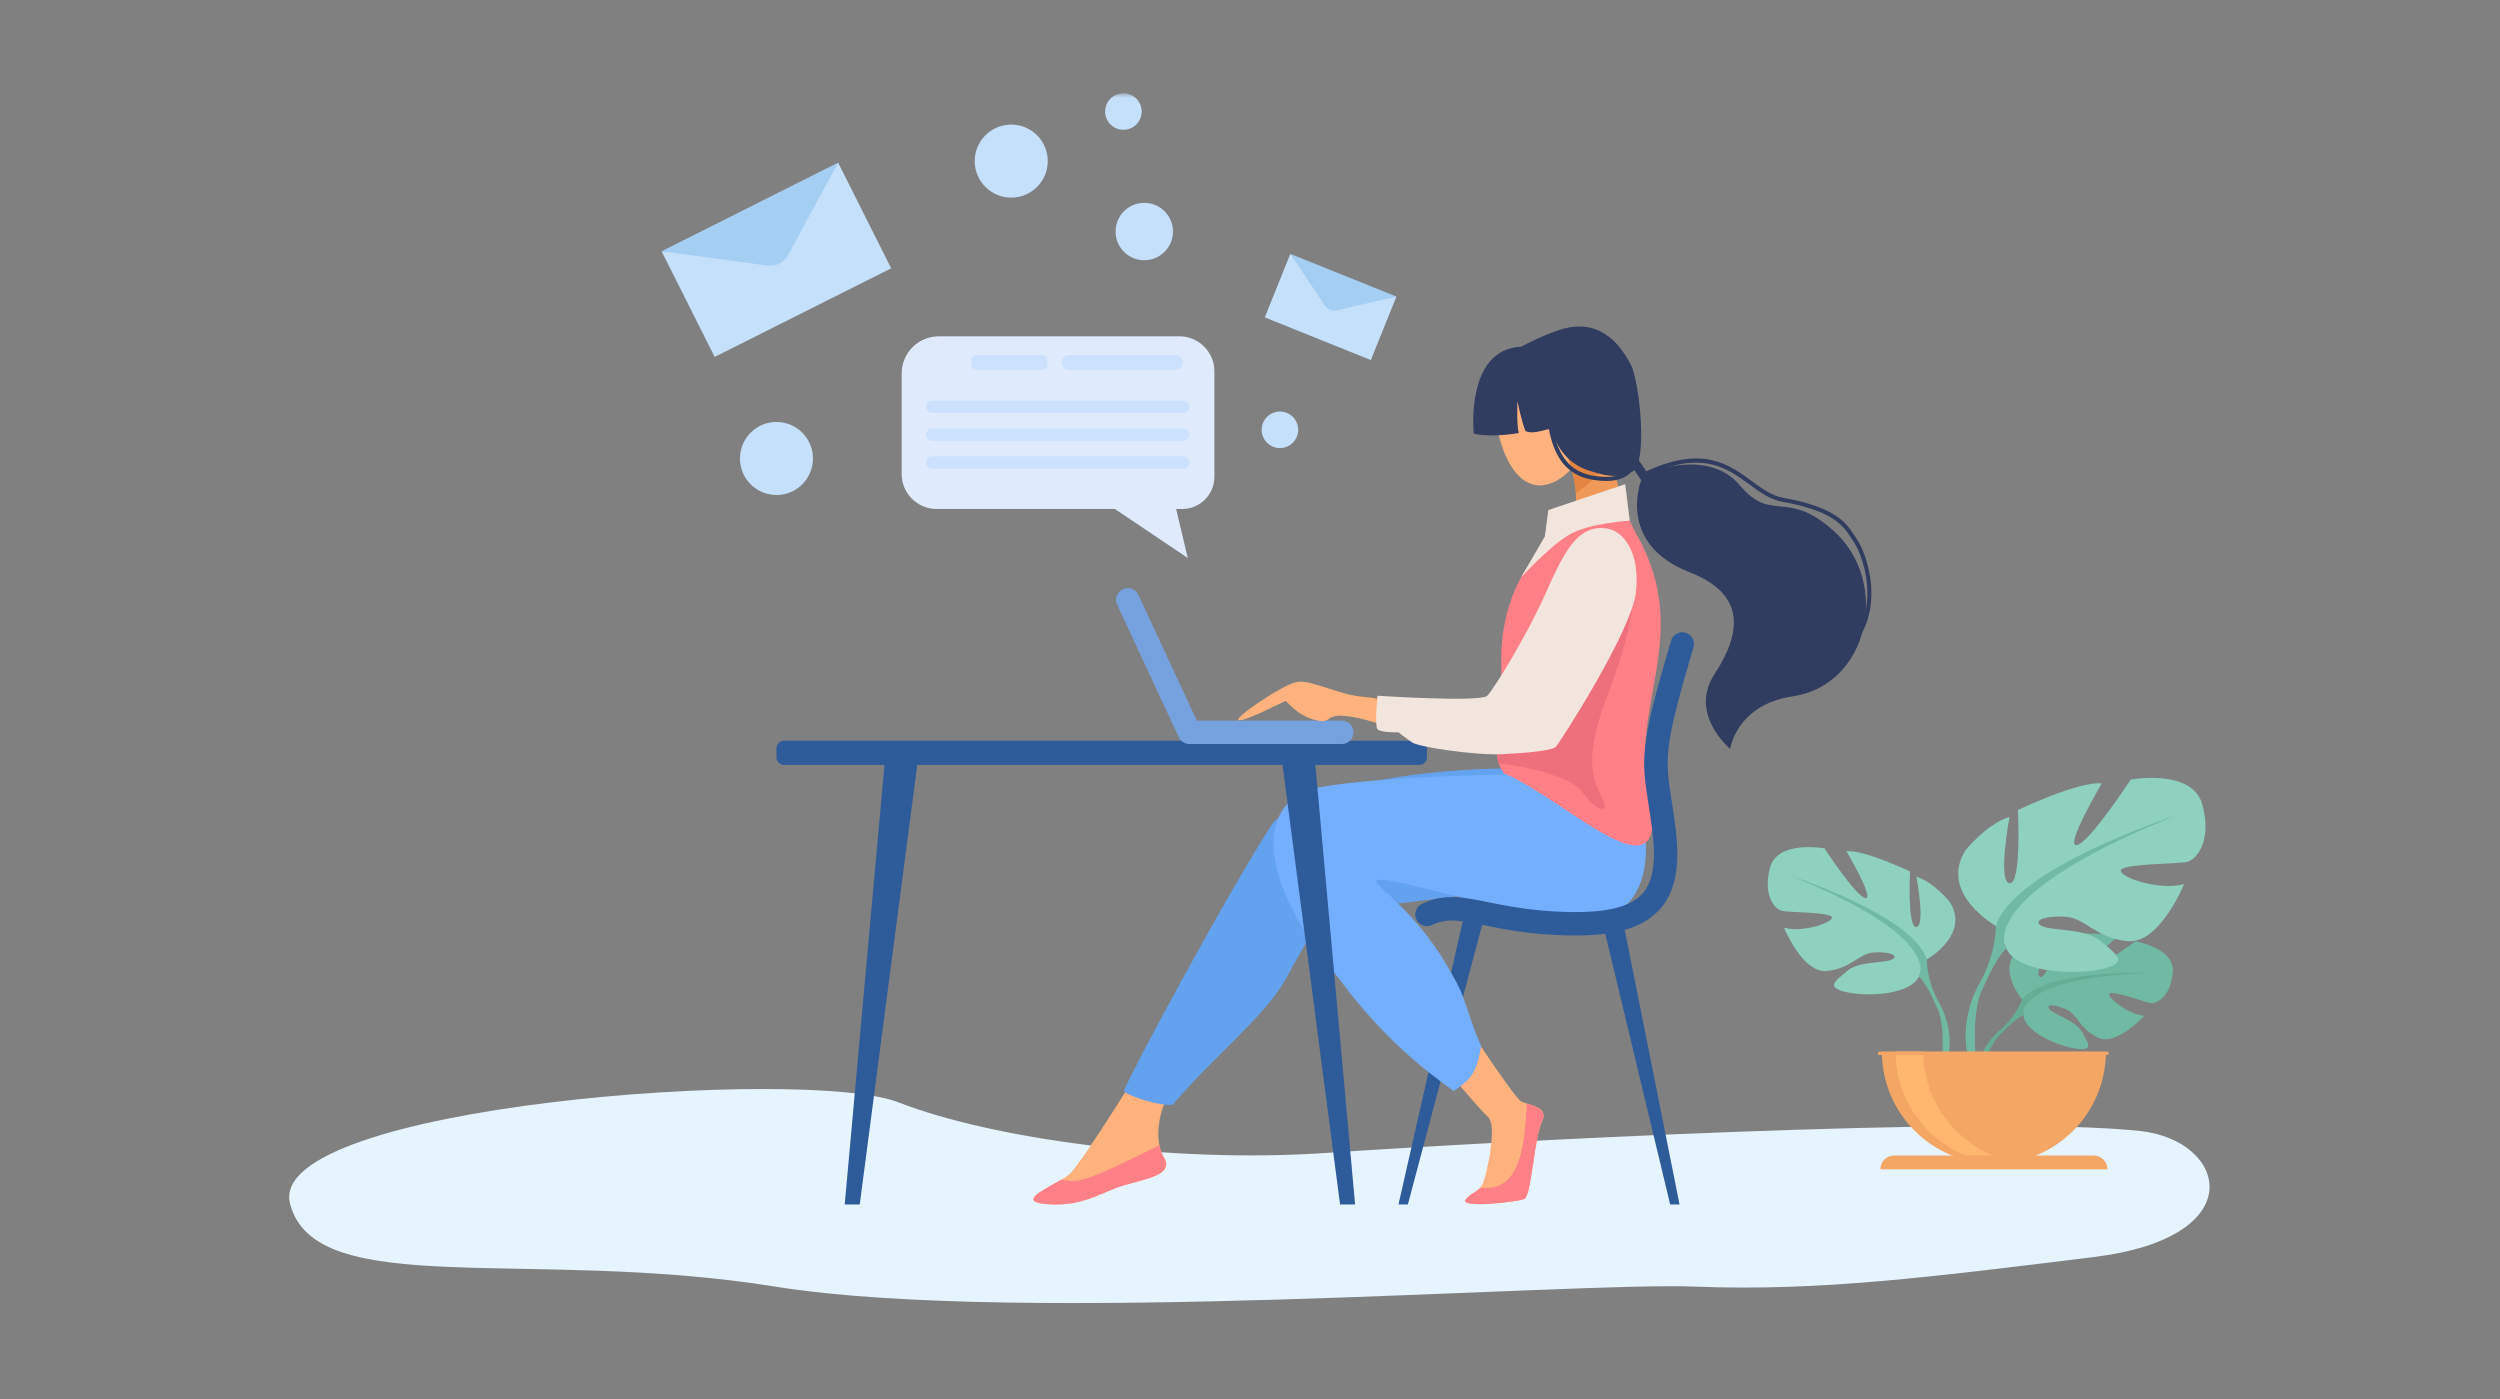 <svg xmlns="http://www.w3.org/2000/svg" xmlns:xlink="http://www.w3.org/1999/xlink" width="268px" height="150px" viewBox="0 0 268 150"><rect x="0" y="0" width="268" height="150" fill="#808080" stroke="none"/><title>Group 2</title><defs><polygon id="path-1" points="0 129.689 205.863 129.689 205.863 -2.02456012e-14 0 -2.02456012e-14"></polygon></defs><g id="Page-1" stroke="none" stroke-width="1" fill="none" fill-rule="evenodd"><g id="Artboard" transform="translate(-412, -106)"><g id="Group-2" transform="translate(412, 106)"><rect id="Rectangle" x="0" y="0" width="268" height="150"></rect><g id="Group-98" transform="translate(31, 10)"><path d="M198.419,111.242 C182.375,109.509 127.797,112.446 111.198,113.591 C94.599,114.736 75.331,112.08 65.323,108.175 C55.314,104.269 -2.539,108.507 0.087,119.007 C2.712,129.507 25.863,123.704 52.116,127.925 C78.37,132.145 137.414,127.397 150.732,127.925 C164.051,128.452 176.264,126.87 193.427,124.759 C210.591,122.649 207.718,112.247 198.419,111.242" id="Fill-1" fill="#E6F4FF"></path><path d="M121.144,72.002 L53.064,72.002 C52.607,72.002 52.236,71.631 52.236,71.175 L52.236,70.231 C52.236,69.774 52.607,69.404 53.064,69.404 L121.144,69.404 C121.601,69.404 121.971,69.774 121.971,70.231 L121.971,71.175 C121.971,71.631 121.601,72.002 121.144,72.002" id="Fill-3" fill="#2E5B9A"></path><path d="M138.802,34.578 C139.726,37.838 137.468,41.197 134.98,41.903 C132.492,42.609 130.717,40.394 129.792,37.134 C128.867,33.873 130.134,30.658 132.622,29.953 C135.111,29.247 137.877,31.318 138.802,34.578" id="Fill-5" fill="#FFB27D"></path><path d="M124.852,97.751 C124.852,97.751 131.229,107.655 132.09,108.086 C132.951,108.517 135.104,108.624 134.297,110.239 C133.489,111.853 133.166,118.205 132.413,118.528 C131.659,118.85 125.201,119.604 126.169,118.528 C127.138,117.451 127.734,117.989 128.223,116.052 C128.712,114.114 129.399,110.454 128.484,109.7 C127.569,108.947 121.971,102.165 121.971,102.165 L124.852,97.751 Z" id="Fill-7" fill="#FFB27D"></path><path d="M92.759,102.005 C92.759,102.005 85.008,114.779 83.573,115.928 C82.138,117.076 77.401,118.798 81.276,119.086 C85.152,119.373 87.018,117.794 89.458,117.076 C91.898,116.358 94.912,115.928 93.764,114.062 C92.616,112.196 93.093,108.122 95.568,105.538 C98.044,102.955 92.759,102.005 92.759,102.005" id="Fill-9" fill="#FFB27D"></path><path d="M132.314,72.381 C132.314,72.381 113.127,71.879 105.519,78.123 C101.069,84.869 90.305,104.774 89.468,106.968 C90.042,107.542 93.272,108.578 94.707,108.434 C98.942,103.385 104.538,99.021 106.764,95.06 C109.508,90.18 110.353,87.74 114.803,87.309 C119.252,86.879 129.3,85.443 132.314,85.443 C135.328,85.443 132.314,72.381 132.314,72.381" id="Fill-11" fill="#62A2EF"></path><polygon id="Fill-13" fill="#2E5B9A" points="149.047 119.12 148.041 119.12 140.829 89.029 143.041 89.029"></polygon><polygon id="Fill-15" fill="#2E5B9A" points="118.917 119.12 119.923 119.12 128.199 87.965 125.987 87.965"></polygon><path d="M143.246,71.067 L132.09,72.992 C132.09,72.992 117.266,73.129 110.489,74.391 C104.324,75.539 103.416,82.544 110.489,92.189 C114.507,97.669 117.905,102.04 124.852,106.967 C126.619,105.67 127.296,105.18 127.784,102.057 C127.281,101.368 125.979,97.053 125.576,96.208 C121.733,88.176 116.604,85.254 116.533,84.464 C117.394,83.065 139.345,91.759 143.709,86.645 C147.876,81.762 143.246,71.067 143.246,71.067" id="Fill-17" fill="#74AEFE"></path><path d="M143.709,45.812 C140.771,45.399 137.779,45.958 134.98,47.984 C132.535,50.476 129.767,54.587 129.937,61.368 C130.152,69.98 128.604,70.533 130.219,72.902 C136.953,75.682 148.472,87.631 145.76,74.821 C143.795,65.546 150.067,58.632 145.007,48.343 C144.596,47.506 144.081,46.693 143.709,45.812" id="Fill-19" fill="#FF8087"></path><path d="M129.935,64.609 C129.804,69.099 129.17,70.421 129.655,71.829 C132.401,72.109 137.423,73.208 138.678,74.965 C140.113,76.974 141.549,77.261 140.879,75.778 C140.209,74.295 138.439,72.19 141.166,64.965 C143.893,57.74 145.185,52.86 142.505,47.836 L129.935,64.609 Z" id="Fill-21" fill="#EF707D"></path><path d="M143.709,45.812 C141.9,41.529 141.455,36.717 141.455,36.717 L136.719,38.116 C136.719,38.116 139.41,44.144 136.827,46.297 C136.277,46.755 135.64,47.311 134.98,47.984 C137.779,45.958 140.771,45.399 143.709,45.812" id="Fill-23" fill="#F09959"></path><path d="M141.598,37.857 C141.318,37.608 140.966,37.296 140.597,36.97 L136.734,38.112 C136.732,38.119 136.729,38.125 136.726,38.133 C136.819,38.346 137.803,40.642 137.933,42.851 C139.084,42.153 140.345,41.014 141.786,39.024 C141.708,38.583 141.646,38.189 141.598,37.857" id="Fill-25" fill="#E38540"></path><path d="M140.379,47.159 C135.5,48.865 136.041,54.004 131.552,61.584 C129.228,65.506 127.07,65.448 127.07,65.448 C127.07,65.448 121.621,65.491 115.03,64.685 C110.902,64.181 110.64,65.41 113.511,66.436 C119.3,68.506 125.308,70.733 130.152,70.195 C134.996,69.657 143.282,57.297 143.709,54.08 C144.3,49.63 142.836,46.3 140.379,47.159" id="Fill-27" fill="#F09959"></path><path d="M137.867,90.283 C137.563,90.283 137.253,90.279 136.934,90.271 C132.958,90.173 130.252,89.622 128.077,89.181 C125.538,88.665 124.139,88.381 122.512,89.158 C121.887,89.457 121.138,89.192 120.839,88.568 C120.541,87.943 120.806,87.194 121.43,86.895 C123.816,85.756 125.813,86.161 128.577,86.723 C130.655,87.145 133.241,87.671 136.996,87.764 C141.198,87.868 143.761,87.245 145.059,85.805 C146.216,84.522 146.555,82.366 146.125,79.019 C145.977,77.874 145.83,76.922 145.7,76.081 C145.334,73.711 145.092,72.145 145.392,69.724 C145.67,67.475 146.415,64.48 148.139,58.674 C148.336,58.01 149.034,57.631 149.698,57.828 C150.362,58.026 150.74,58.723 150.543,59.387 C147.33,70.209 147.493,71.263 148.179,75.699 C148.311,76.554 148.461,77.523 148.612,78.7 C149.143,82.826 148.606,85.617 146.922,87.484 C145.188,89.407 142.374,90.283 137.867,90.283" id="Fill-29" fill="#2E5B9A"></path><path d="M93.286,112.772 C88.143,115.287 85.375,116.728 83.727,116.591 C83.337,116.559 83.015,116.519 82.744,116.476 C80.91,117.561 77.982,118.842 81.276,119.086 C85.152,119.373 87.018,117.794 89.458,117.076 C91.898,116.358 94.912,115.928 93.764,114.062 C93.544,113.704 93.384,113.265 93.286,112.772" id="Fill-31" fill="#FF8087"></path><path d="M132.651,108.296 C132.525,112.368 131.965,116.403 129.475,117.165 C128.814,117.367 128.213,117.396 127.68,117.325 C127.289,117.809 126.811,117.815 126.169,118.528 C125.201,119.604 131.659,118.85 132.413,118.528 C133.166,118.204 133.489,111.853 134.297,110.239 C134.96,108.912 133.626,108.603 132.651,108.296" id="Fill-33" fill="#FF8087"></path><path d="M112.84,69.76 L96.501,69.76 C96.013,69.76 95.57,69.477 95.364,69.034 L88.761,54.824 C88.47,54.196 88.742,53.45 89.37,53.158 C89.999,52.866 90.744,53.139 91.036,53.767 L97.302,67.251 L112.84,67.251 C113.533,67.251 114.094,67.813 114.094,68.505 C114.094,69.198 113.533,69.76 112.84,69.76" id="Fill-35" fill="#75A1DE"></path><path d="M116.259,64.828 C112.957,64.78 109.683,62.812 108.056,63.099 C106.43,63.386 101.118,67.07 101.788,67.214 C102.458,67.357 106.669,65.175 106.812,65.142 C106.956,65.109 107.865,66.653 110.114,67.221 C112.363,67.788 110.13,65.535 117.1,67.64 C121.633,69.009 116.259,64.828 116.259,64.828" id="Fill-37" fill="#FFB27D"></path><path d="M143.223,41.903 L143.709,45.812 C143.709,45.812 139.437,46.066 137.311,47.262 C135.185,48.458 132.048,51.914 132.048,51.914 L134.611,47.501 L134.98,44.678 L143.223,41.903 Z" id="Fill-39" fill="#F2E5DE"></path><path d="M141.405,46.688 C138.232,46.093 136.764,48.937 134.707,53.578 C132.649,58.219 129.137,63.856 128.439,64.582 C127.74,65.309 116.669,64.582 116.669,64.582 C116.669,64.582 116.333,67.788 116.669,68.171 C117.003,68.553 118.917,68.506 118.917,68.506 C118.917,68.506 119.683,69.117 120.4,69.601 C121.119,70.085 127.195,70.994 130.018,70.85 C132.841,70.707 135.424,70.467 135.807,70.037 C136.19,69.606 143.893,57.74 144.371,53.482 C144.85,49.224 143.024,46.991 141.405,46.688" id="Fill-41" fill="#F2E5DE"></path><path d="M132.048,27.167 C126.046,27.454 126.987,36.482 126.987,36.482 C126.987,36.482 128.546,36.963 131.812,36.425 C131.561,35.456 131.668,32.98 131.668,32.98 C131.668,32.98 132.048,34.989 132.53,36.21 C133.22,36.526 134.001,36.246 135.328,35.925 C136.01,38.793 137.937,40.005 139.256,40.42 C140.714,40.878 142.257,41.425 143.979,40.563 C145.701,39.702 144.754,30.899 143.84,29.128 C142.467,26.471 140.185,24.093 136.238,25.348 C134.258,25.978 132.048,27.167 132.048,27.167" id="Fill-43" fill="#303C60"></path><path d="M142.484,37.889 L144.938,41.473 C144.938,41.473 142.219,48.267 150.127,51.345 C156.321,53.756 155.591,58.003 152.792,62.275 C149.994,66.547 154.467,70.277 154.467,70.277 C154.467,70.277 155.149,65.545 161.167,64.652 C169.372,63.434 171.696,52.417 165.567,46.909 C160.495,42.35 158.953,46.125 155.52,42.035 C152.087,37.944 145.606,40.707 145.606,40.707 L143.23,37.243 L142.484,37.889 Z" id="Fill-45" fill="#303C60"></path><path d="M168.39,58.006 C168.354,58.006 168.319,57.998 168.285,57.98 C168.18,57.922 168.141,57.789 168.199,57.683 C170.262,53.913 168.578,49.344 167.731,48.107 C167.642,47.976 167.557,47.843 167.466,47.702 C166.634,46.404 165.599,44.787 160.074,43.792 C158.744,43.553 157.666,42.762 156.525,41.925 C154.169,40.195 151.499,38.235 145.697,40.905 C145.588,40.956 145.458,40.908 145.408,40.798 C145.357,40.689 145.405,40.559 145.515,40.509 C151.55,37.731 154.33,39.772 156.784,41.573 C157.882,42.38 158.92,43.141 160.151,43.363 C165.864,44.392 166.956,46.097 167.834,47.467 C167.923,47.605 168.006,47.735 168.092,47.861 C168.979,49.157 170.743,53.943 168.582,57.893 C168.542,57.965 168.467,58.006 168.39,58.006" id="Fill-47" fill="#303C60"></path><path d="M141.174,41.561 C140.781,41.561 140.356,41.527 139.899,41.458 C137.799,41.144 134.983,39.951 134.762,33.25 C134.758,33.13 134.852,33.029 134.973,33.025 C135.096,33.023 135.194,33.116 135.198,33.236 C135.289,35.998 135.837,38.041 136.827,39.31 C137.578,40.273 138.575,40.819 139.964,41.027 C141.907,41.318 143.195,40.959 143.792,39.96 C143.853,39.857 143.987,39.824 144.091,39.885 C144.194,39.947 144.228,40.081 144.166,40.184 C143.619,41.1 142.615,41.561 141.174,41.561" id="Fill-49" fill="#303C60"></path><polygon id="Fill-51" fill="#2E5B9A" points="59.553 119.12 61.165 119.12 67.437 71.173 63.89 71.173"></polygon><polygon id="Fill-53" fill="#2E5B9A" points="114.266 119.12 112.654 119.12 106.382 71.173 109.929 71.173"></polygon><path d="M185.774,97.137 C185.774,97.137 182.851,93.727 185.594,91.561 C185.594,91.561 187.597,90.349 189.231,90.447 C189.231,90.447 186.916,94.329 187.665,94.714 C188.414,95.1 189.932,90.204 189.932,90.204 C189.932,90.204 194.491,89.762 195.958,90.467 C195.958,90.467 192.06,93.656 192.881,93.846 C193.702,94.036 197.912,90.905 197.912,90.905 C197.912,90.905 202.154,91.627 201.928,94.216 C201.702,96.804 200.24,97.603 199.597,97.534 C198.955,97.466 195.196,96.031 195.114,96.557 C195.032,97.084 197.295,98.804 198.879,98.885 C198.879,98.885 195.888,102.184 193.899,101.232 C191.912,100.28 191.742,98.77 190.503,98.204 C189.264,97.638 188.205,97.64 188.718,98.217 C189.229,98.794 191.472,99.355 192.18,100.609 C192.889,101.863 193.525,102.708 191.468,102.399 C189.411,102.089 186.068,100.584 185.921,98.861 L185.774,97.137 Z" id="Fill-55" fill="#70BAA3"></path><path d="M199.843,94.285 C199.843,94.285 188.319,93.841 185.774,97.137 C185.774,97.137 185.211,98.823 183.48,100.358 L183.209,101.094 C183.209,101.094 185.206,98.988 185.921,98.861 C185.921,98.861 184.803,94.777 199.843,94.285" id="Fill-57" fill="#66AD95"></path><path d="M183.48,100.358 C183.48,100.358 181.006,102.187 180.834,105.456 L181.283,105.496 C181.283,105.496 182.073,102.116 183.501,100.795 C184.929,99.473 183.48,100.358 183.48,100.358" id="Fill-59" fill="#66AD95"></path><path d="M175.555,92.849 C175.555,92.849 180.205,90.245 178.035,86.712 C178.035,86.712 176.299,84.542 174.439,83.984 C174.439,83.984 175.431,89.253 174.439,89.377 C173.448,89.502 173.757,83.426 173.757,83.426 C173.757,83.426 168.86,81.07 166.938,81.257 C166.938,81.257 169.976,86.402 168.984,86.278 C167.992,86.154 164.582,80.947 164.582,80.947 C164.582,80.947 159.561,80.017 158.755,82.992 C157.949,85.968 159.252,87.455 159.995,87.642 C160.739,87.828 165.513,87.766 165.388,88.386 C165.264,89.005 162.041,89.997 160.243,89.44 C160.243,89.44 162.227,94.337 164.831,94.089 C167.434,93.841 168.24,92.229 169.852,92.105 C171.464,91.981 172.642,92.415 171.836,92.849 C171.03,93.283 168.302,92.991 167,94.098 C165.698,95.204 164.644,95.887 167.062,96.382 C169.48,96.878 173.819,96.569 174.687,94.709 L175.555,92.849 Z" id="Fill-61" fill="#8DD1BE"></path><path d="M161.049,83.922 C161.049,83.922 174.067,88.137 175.555,92.849 C175.555,92.849 175.493,94.957 176.795,97.374 L176.795,98.304 C176.795,98.304 175.431,95.143 174.687,94.709 C174.687,94.709 177.601,90.617 161.049,83.922" id="Fill-63" fill="#70BAA3"></path><path d="M176.795,97.374 C176.795,97.374 178.803,100.423 177.658,104.134 L177.142,103.996 C177.142,103.996 177.643,99.908 176.593,97.852 C175.542,95.796 176.795,97.374 176.795,97.374" id="Fill-65" fill="#70BAA3"></path><path d="M182.952,89.258 C182.952,89.258 176.823,85.826 179.683,81.168 C179.683,81.168 181.971,78.308 184.423,77.573 C184.423,77.573 183.115,84.519 184.423,84.682 C185.73,84.845 185.322,76.837 185.322,76.837 C185.322,76.837 191.777,73.732 194.311,73.977 C194.311,73.977 190.306,80.759 191.614,80.596 C192.921,80.433 197.416,73.568 197.416,73.568 C197.416,73.568 204.035,72.342 205.097,76.265 C206.16,80.188 204.444,82.149 203.463,82.394 C202.482,82.639 196.19,82.557 196.354,83.374 C196.517,84.192 200.767,85.499 203.136,84.764 C203.136,84.764 200.521,91.22 197.089,90.893 C193.657,90.566 192.594,88.441 190.47,88.278 C188.345,88.114 186.793,88.686 187.855,89.258 C188.917,89.83 192.513,89.446 194.229,90.904 C195.945,92.363 197.334,93.262 194.147,93.916 C190.96,94.57 185.24,94.161 184.096,91.71 L182.952,89.258 Z" id="Fill-67" fill="#8DD1BE"></path><path d="M202.074,77.491 C202.074,77.491 184.913,83.047 182.952,89.258 C182.952,89.258 183.034,92.036 181.318,95.223 L181.318,96.449 C181.318,96.449 183.115,92.282 184.096,91.71 C184.096,91.71 180.255,86.316 202.074,77.491" id="Fill-69" fill="#70BAA3"></path><path d="M181.318,95.223 C181.318,95.223 178.671,99.242 180.18,104.134 L180.861,103.951 C180.861,103.951 180.2,98.563 181.584,95.853 C182.969,93.143 181.318,95.223 181.318,95.223" id="Fill-71" fill="#70BAA3"></path><path d="M182.745,114.743 C189.376,114.743 194.751,109.368 194.751,102.737 L170.74,102.737 C170.74,109.368 176.115,114.743 182.745,114.743" id="Fill-73" fill="#F4A664"></path><path d="M185.7,114.651 C185.211,114.712 184.713,114.743 184.208,114.743 C177.578,114.743 172.203,109.368 172.203,102.737 L175.186,102.737 C175.186,108.863 179.773,113.916 185.7,114.651" id="Fill-75" fill="#FFB66F"></path><path d="M194.917,115.353 L170.574,115.353 C170.574,114.535 171.238,113.873 172.055,113.873 L193.436,113.873 C194.253,113.873 194.917,114.535 194.917,115.353" id="Fill-77" fill="#F4A664"></path><mask id="mask-2" fill="white"><use xlink:href="#path-1"></use></mask><g id="Clip-80"></g><polygon id="Fill-79" fill="#F4A664" mask="url(#mask-2)" points="170.345 103.105 195.024 103.105 195.024 102.737 170.345 102.737"></polygon><path d="M69.621,26.055 L95.439,26.055 C97.497,26.055 99.181,27.739 99.181,29.797 L99.181,41.124 C99.181,43.014 97.634,44.561 95.744,44.561 L95.081,44.561 L96.325,49.815 L88.515,44.561 L69.398,44.561 C67.342,44.561 65.659,42.879 65.659,40.822 L65.659,30.017 C65.659,27.838 67.442,26.055 69.621,26.055" id="Fill-81" fill="#DFEBFD" mask="url(#mask-2)"></path><path d="M68.928,34.277 L95.849,34.277 C96.215,34.277 96.515,33.977 96.515,33.61 C96.515,33.244 96.215,32.944 95.849,32.944 L68.928,32.944 C68.562,32.944 68.262,33.244 68.262,33.61 C68.262,33.977 68.562,34.277 68.928,34.277" id="Fill-82" fill="#CBE1FD" mask="url(#mask-2)"></path><path d="M68.928,37.261 L95.849,37.261 C96.215,37.261 96.515,36.961 96.515,36.594 C96.515,36.228 96.215,35.928 95.849,35.928 L68.928,35.928 C68.562,35.928 68.262,36.228 68.262,36.594 C68.262,36.961 68.562,37.261 68.928,37.261" id="Fill-83" fill="#CBE1FD" mask="url(#mask-2)"></path><path d="M68.928,40.245 L95.849,40.245 C96.215,40.245 96.515,39.945 96.515,39.578 C96.515,39.212 96.215,38.912 95.849,38.912 L68.928,38.912 C68.562,38.912 68.262,39.212 68.262,39.578 C68.262,39.945 68.562,40.245 68.928,40.245" id="Fill-84" fill="#CBE1FD" mask="url(#mask-2)"></path><path d="M83.595,29.642 L95.023,29.642 C95.46,29.642 95.817,29.285 95.817,28.848 C95.817,28.412 95.46,28.055 95.023,28.055 L83.595,28.055 C83.158,28.055 82.801,28.412 82.801,28.848 C82.801,29.285 83.158,29.642 83.595,29.642" id="Fill-85" fill="#CBE1FD" mask="url(#mask-2)"></path><path d="M73.651,29.642 L80.772,29.642 C81.05,29.642 81.277,29.415 81.277,29.137 L81.277,28.56 C81.277,28.282 81.05,28.055 80.772,28.055 L73.651,28.055 C73.373,28.055 73.146,28.282 73.146,28.56 L73.146,29.137 C73.146,29.415 73.373,29.642 73.651,29.642" id="Fill-86" fill="#CBE1FD" mask="url(#mask-2)"></path><g id="Group-89" mask="url(#mask-2)"><g transform="translate(104.356, 17.141)"><polygon id="Fill-87" fill="#C5E0FB" points="14.339 4.651 11.598 11.459 0.227 6.881 2.967 0.073 7.283 5.766"></polygon><path d="M2.967,0.073 L14.339,4.652 L7.965,6.124 C7.462,6.24 6.94,6.032 6.654,5.603 L2.967,0.073 Z" id="Fill-88" fill="#A4CFF3"></path></g></g><g id="Group-92" mask="url(#mask-2)"><g transform="translate(39.89, 7.168)"><polygon id="Fill-90" fill="#C5E0FB" points="18.957 0.266 24.643 11.595 5.721 21.094 0.034 9.765 12.339 10.68"></polygon><path d="M0.034,9.765 L18.957,0.266 L13.581,10.205 C13.157,10.989 12.293,11.428 11.409,11.308 L0.034,9.765 Z" id="Fill-91" fill="#A4CFF3"></path></g></g><path d="M91.387,1.958 C91.387,3.039 90.51,3.915 89.429,3.915 C88.348,3.915 87.472,3.039 87.472,1.958 C87.472,0.877 88.348,3.56164383e-05 89.429,3.56164383e-05 C90.51,3.56164383e-05 91.387,0.877 91.387,1.958" id="Fill-93" fill="#C5E0FB" mask="url(#mask-2)"></path><path d="M81.319,7.271 C81.319,9.433 79.567,11.186 77.404,11.186 C75.243,11.186 73.489,9.433 73.489,7.271 C73.489,5.109 75.243,3.356 77.404,3.356 C79.567,3.356 81.319,5.109 81.319,7.271" id="Fill-94" fill="#C5E0FB" mask="url(#mask-2)"></path><path d="M108.165,36.074 C108.165,37.155 107.289,38.031 106.208,38.031 C105.126,38.031 104.25,37.155 104.25,36.074 C104.25,34.993 105.126,34.117 106.208,34.117 C107.289,34.117 108.165,34.993 108.165,36.074" id="Fill-95" fill="#C5E0FB" mask="url(#mask-2)"></path><path d="M94.742,14.821 C94.742,16.52 93.365,17.897 91.666,17.897 C89.967,17.897 88.59,16.52 88.59,14.821 C88.59,13.122 89.967,11.745 91.666,11.745 C93.365,11.745 94.742,13.122 94.742,14.821" id="Fill-96" fill="#C5E0FB" mask="url(#mask-2)"></path><path d="M56.152,39.15 C56.152,41.312 54.399,43.065 52.237,43.065 C50.074,43.065 48.322,41.312 48.322,39.15 C48.322,36.988 50.074,35.235 52.237,35.235 C54.399,35.235 56.152,36.988 56.152,39.15" id="Fill-97" fill="#C5E0FB" mask="url(#mask-2)"></path></g></g></g></g></svg>